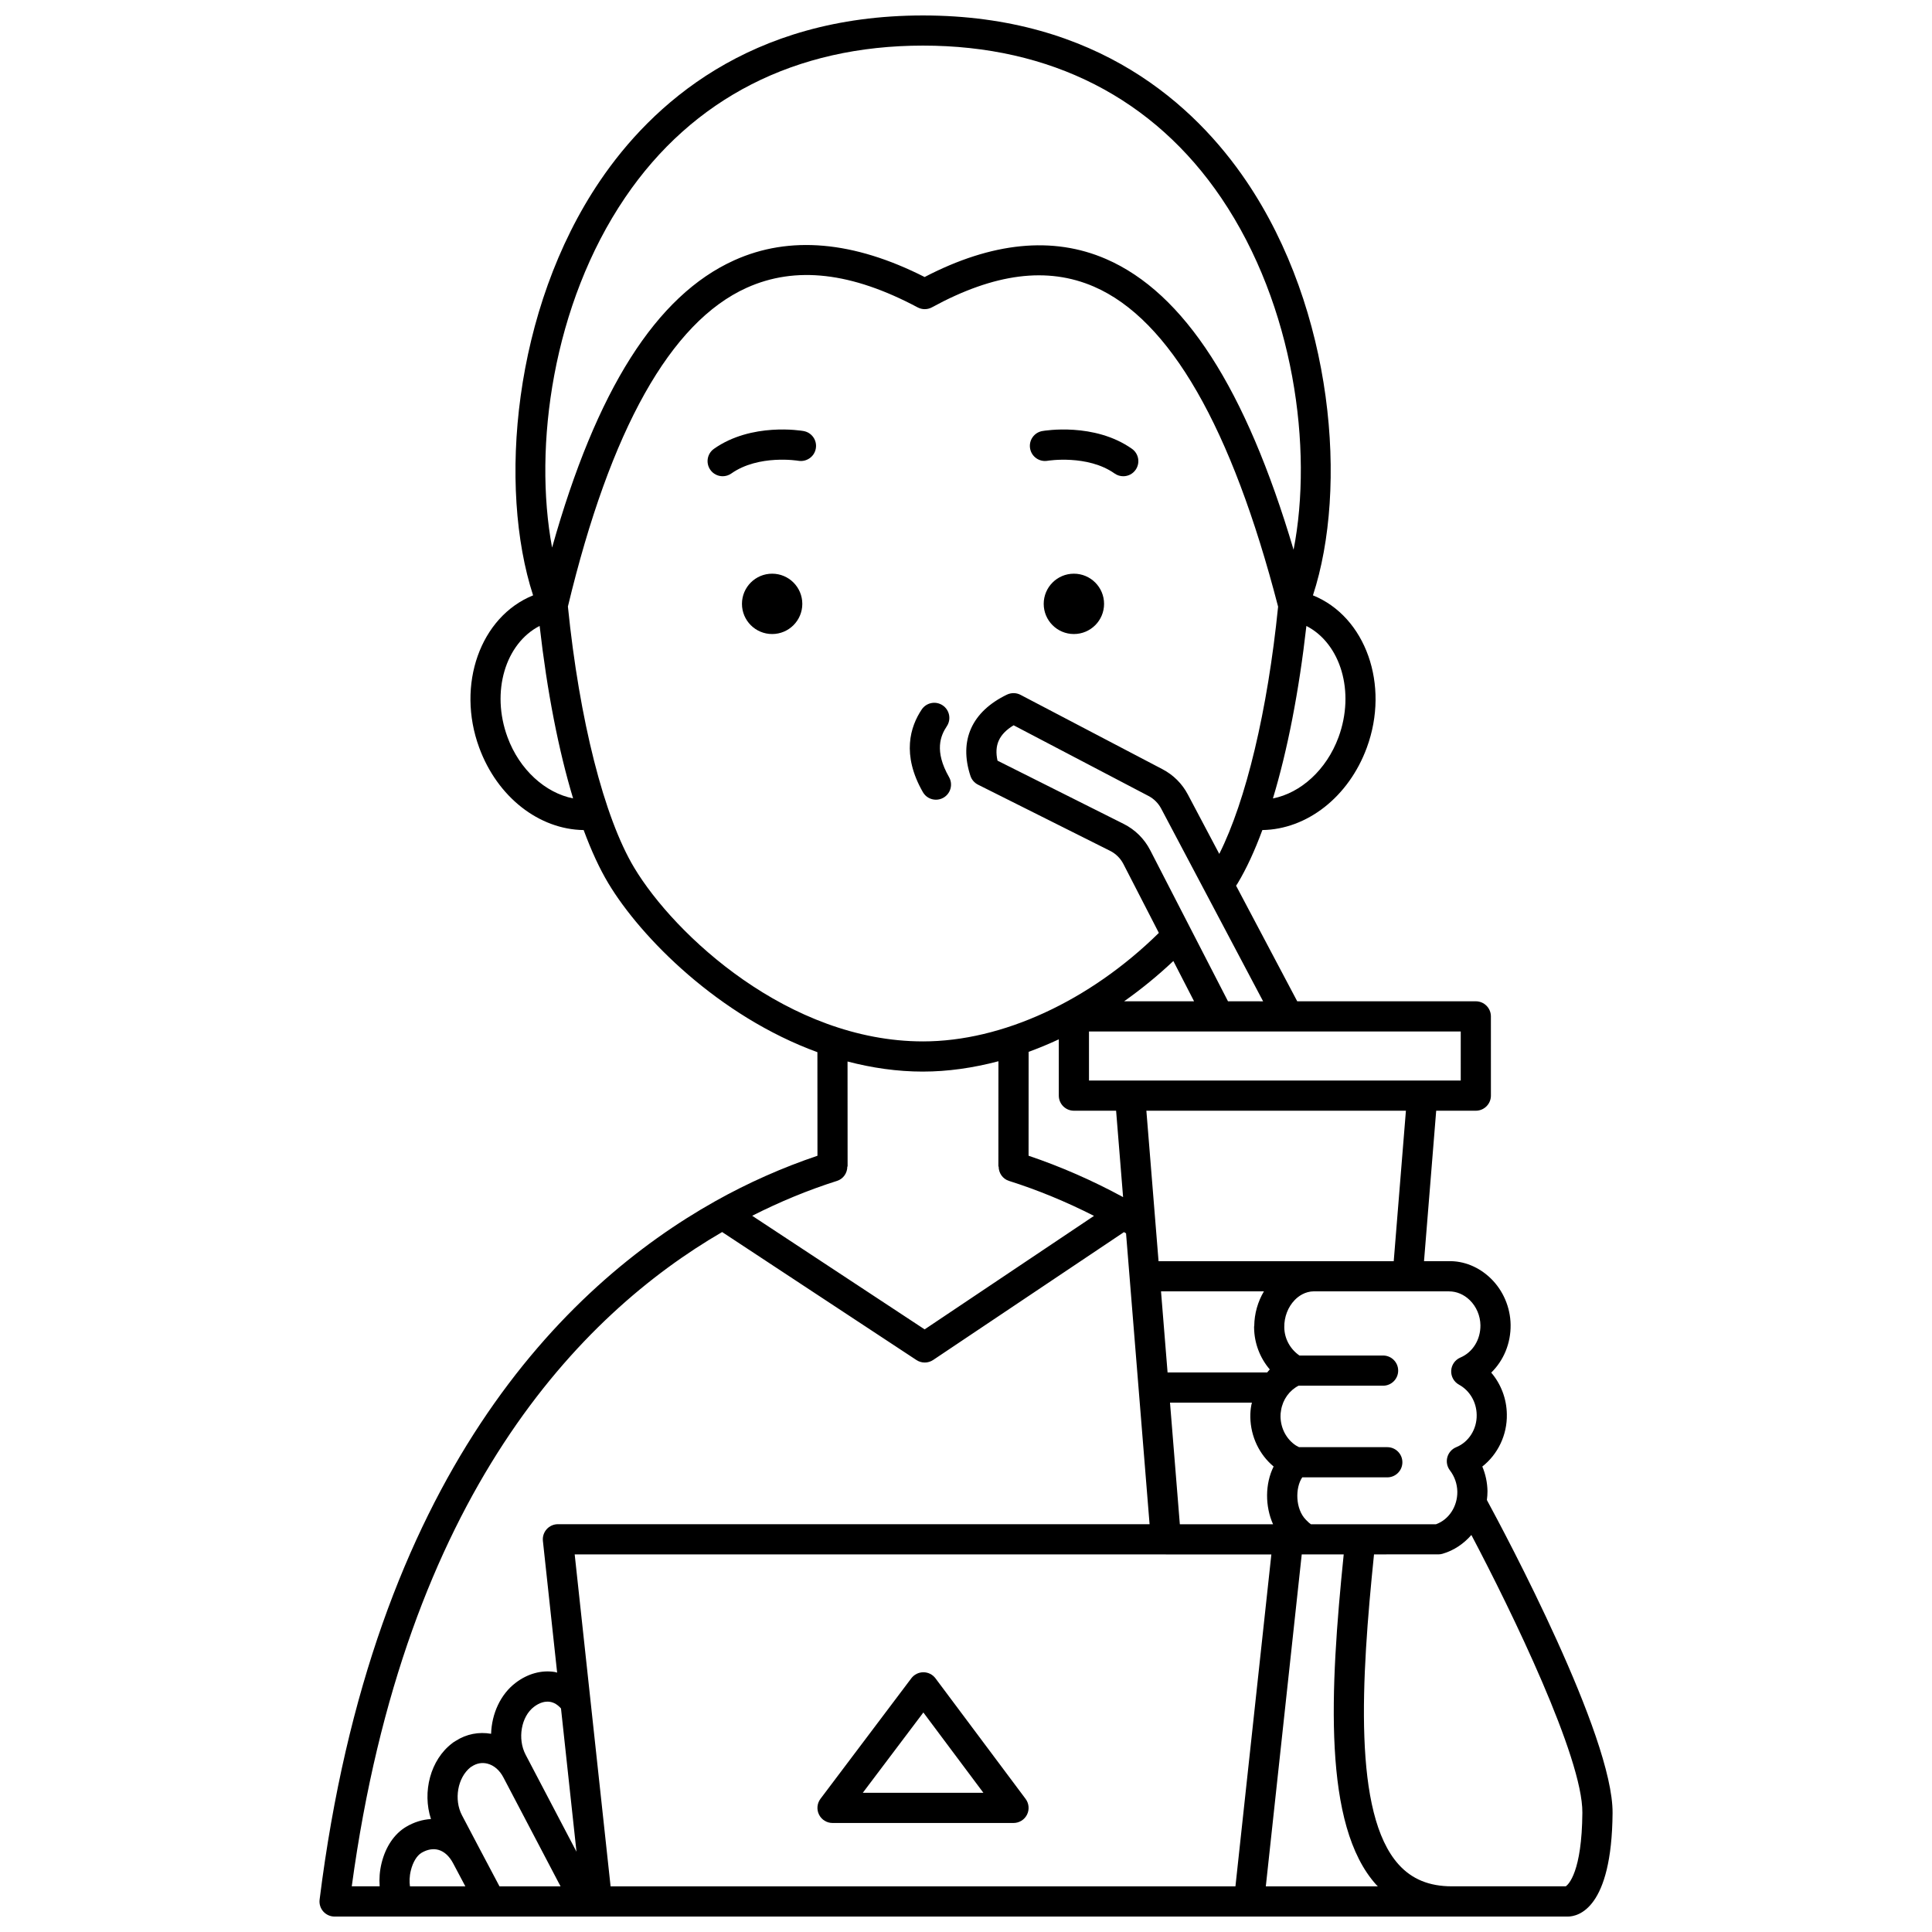 <?xml version="1.0" encoding="UTF-8"?>
<!-- Uploaded to: ICON Repo, www.svgrepo.com, Generator: ICON Repo Mixer Tools -->
<svg width="800px" height="800px" version="1.1" viewBox="144 144 512 512" xmlns="http://www.w3.org/2000/svg">
 <defs>
  <clipPath id="a">
   <path d="m228 148.09h344v503.81h-344z"/>
  </clipPath>
 </defs>
 <path d="m421.62 266.11c0.094-0.023 10.586-1.691 17.754 3.367 0.699 0.496 1.504 0.73 2.301 0.73 1.254 0 2.496-0.586 3.269-1.695 1.273-1.809 0.84-4.297-0.965-5.574-9.977-7.031-23.195-4.805-23.75-4.707-2.176 0.383-3.625 2.453-3.242 4.629 0.383 2.18 2.453 3.625 4.633 3.25z"/>
 <path d="m356.96 258.23c-0.559-0.098-13.773-2.328-23.75 4.707-1.805 1.273-2.238 3.766-0.965 5.574 0.777 1.105 2.016 1.695 3.269 1.695 0.797 0 1.598-0.234 2.301-0.73 7.223-5.09 17.66-3.387 17.766-3.363 2.16 0.355 4.238-1.074 4.617-3.246 0.391-2.18-1.062-4.25-3.238-4.637z"/>
 <path d="m436.59 304.03c0 4.418-3.582 7.996-8 7.996-4.414 0-7.996-3.578-7.996-7.996s3.582-7.996 7.996-7.996c4.418 0 8 3.578 8 7.996"/>
 <path d="m356.62 304.03c0 4.418-3.578 7.996-7.996 7.996-4.414 0-7.996-3.578-7.996-7.996s3.582-7.996 7.996-7.996c4.418 0 7.996 3.578 7.996 7.996"/>
 <path d="m391.91 588.77c-0.75-1.008-1.934-1.602-3.195-1.602h-0.008c-1.25 0-2.434 0.586-3.195 1.59l-24.078 31.945c-0.91 1.211-1.062 2.836-0.383 4.191 0.676 1.355 2.062 2.215 3.578 2.215h47.961c1.516 0 2.898-0.855 3.578-2.207 0.676-1.352 0.531-2.973-0.375-4.184zm-19.262 30.34 16.051-21.285 15.91 21.285z"/>
 <path d="m392.04 355.93c0.672 0 1.355-0.168 1.98-0.527 1.914-1.094 2.582-3.539 1.488-5.457-3.969-6.945-2.246-11.012-0.598-13.473 1.23-1.836 0.738-4.32-1.094-5.547-1.836-1.23-4.312-0.742-5.551 1.094-3.008 4.492-5.398 11.93 0.301 21.891 0.734 1.301 2.086 2.019 3.473 2.019z"/>
 <g clip-path="url(#a)">
  <path d="m538.04 541.52c0.098-0.785 0.168-1.574 0.16-2.383-0.047-2.262-0.512-4.453-1.371-6.488 4.109-3.234 6.609-8.363 6.5-13.828-0.051-4.137-1.559-8.039-4.137-11.062 3.281-3.207 5.203-7.75 5.137-12.68-0.066-4.621-1.984-9.102-5.262-12.285-3.098-3.012-7.129-4.688-11.223-4.57h-6.465l3.227-39.871h10.5c2.211 0 4-1.793 4-4l-0.004-21c0-2.207-1.789-4-4-4l-47.32 0.004-16.207-30.637c0.133-0.211 0.309-0.449 0.43-0.656 2.328-3.879 4.516-8.633 6.535-14.094 11.781-0.164 22.863-8.73 27.684-21.848 6.113-16.625-0.297-34.688-14.281-40.348 9.309-28.426 5.512-75.562-17.641-109.75-13.566-20.039-39.449-43.926-85.699-43.926-46.164 0-72.016 23.812-85.57 43.789-23.184 34.172-27.035 81.383-17.758 109.89-13.992 5.656-20.398 23.723-14.285 40.352 4.82 13.129 15.879 21.691 27.684 21.848 2.023 5.461 4.207 10.215 6.535 14.094 8.668 14.445 29.273 35.227 55.41 44.77l0.016 27.449c-9.211 3.109-18.316 7.121-27.086 12.039-40.094 22.504-90.824 72.875-104.85 185.09-0.145 1.141 0.211 2.281 0.969 3.144 0.762 0.855 1.852 1.348 2.996 1.348h326.75 0.035c2.785 0 11.695-2.023 11.898-27.449 0.16-20.379-28.434-73.957-33.305-82.934zm-10.137-55.293h0.113c2 0 3.938 0.82 5.477 2.312 1.762 1.715 2.801 4.141 2.836 6.652 0.047 3.82-2.039 7.184-5.316 8.574-1.41 0.602-2.356 1.953-2.43 3.481-0.078 1.531 0.727 2.973 2.07 3.707 2.848 1.566 4.641 4.617 4.684 8 0.078 3.773-2.102 7.219-5.426 8.57-1.156 0.473-2.023 1.453-2.352 2.656-0.328 1.203-0.074 2.492 0.684 3.481 1.242 1.625 1.918 3.574 1.965 5.617 0.055 3.945-2.246 7.438-5.648 8.664h-33.156c-0.328-0.219-0.758-0.574-1.301-1.156-2.867-2.883-2.879-8.512-0.996-11.27h22.539c2.211 0 4-1.793 4-4s-1.789-4-4-4h-23.387c-0.285-0.148-0.578-0.289-0.832-0.449-2.488-1.633-4.016-4.492-4.078-7.648-0.012-0.547 0.031-1.066 0.148-1.691 0.461-2.863 2.234-5.269 4.633-6.5h22.402c2.211 0 4-1.793 4-4 0-2.207-1.789-4-4-4h-22.164c-2.43-1.676-3.984-4.43-4.019-7.481-0.039-2.75 0.977-5.387 2.781-7.238 1.008-1.031 2.715-2.269 5.082-2.293h24.488c0.004 0 0.012 0.004 0.016 0.004 0.016 0 0.027-0.004 0.039-0.004zm-251.53 157.68-5.227-9.879-4.719-8.965c-2.176-4.137-1.18-9.984 2.273-12.727 0.105-0.059 0.211-0.125 0.312-0.191 1.293-0.863 2.727-1.129 4.172-0.758 1.73 0.445 3.234 1.742 4.234 3.668l9.723 18.531 4.922 9.387c0.004 0.008 0.012 0.012 0.016 0.02l0.48 0.914zm-23.727 0c-0.172-1.164-0.164-2.617 0.238-4.25 0.539-2.18 1.594-3.914 2.824-4.644 1.523-0.902 3.074-1.172 4.484-0.781 1.535 0.434 2.879 1.66 3.883 3.543l3.25 6.133zm40.023-47.148 4.106 37.961-3.562-6.789-9.922-18.922c-2.207-4.203-1.176-10.125 2.223-12.688 1.414-1.078 2.875-1.531 4.25-1.316 1.066 0.168 2.051 0.785 2.906 1.754zm3.629-40.82h156.66c0.008 0 0.012 0.004 0.02 0.004h27.945l-9.52 87.965h-165.59zm120.3-133.19c2.68-0.977 5.352-2.082 7.996-3.316v14.918c0 2.207 1.789 4 4 4h11.184l1.852 22.895c-8.141-4.422-16.543-8.094-25.047-10.965zm43.844-13.395h-18.539c4.527-3.203 8.902-6.762 13.047-10.676zm15.945 86.031c-0.004 0.09-0.051 0.164-0.051 0.258v0.039c0 0.031 0.02 0.059 0.02 0.094 0 0.027-0.008 0.055-0.008 0.082 0.051 4.125 1.566 8.031 4.16 11.059-0.25 0.246-0.457 0.535-0.691 0.797h-26.398l-1.738-21.492h27.273c-1.625 2.734-2.527 5.898-2.566 9.164zm-22.324 20.328h21.711c-0.043 0.215-0.125 0.418-0.156 0.641-0.203 1.066-0.289 2.121-0.27 3.227 0.105 5.141 2.375 9.887 6.176 13.059-2.301 4.617-2.277 10.562-0.152 15.301h-24.703zm34.91 40.227h11.125c-3.676 36.074-5.551 71.797 8.617 87.535 0.141 0.156 0.293 0.285 0.434 0.434l-29.695-0.004zm24.379-77.711h-62.324l-3.227-39.871h68.781zm17.758-47.871h-10.125c-0.023 0-0.043-0.012-0.062-0.012h-77.457c-0.023 0-0.043 0.012-0.062 0.012h-10.812v-13.008h98.52zm-61.68-21.004-20.609-40.035c-1.562-3.035-4-5.449-7.051-6.981l-33.418-16.754c-0.914-4.113 0.41-7.035 4.269-9.375l35.742 18.73c1.434 0.75 2.598 1.91 3.359 3.348l11.785 22.277c0.016 0.023 0.023 0.051 0.039 0.074l15.191 28.723zm29.293-69.988c-3.188 8.664-10.027 14.785-17.383 16.227 3.852-12.746 6.906-28.359 8.867-45.707 9.082 4.664 12.945 17.434 8.516 29.48zm-189.07-143c17.883-26.355 45.184-40.281 78.953-40.281 33.836 0 61.18 13.977 79.074 40.414 19.324 28.547 24.336 66.516 19.133 93.188-12.688-42.773-28.996-68.066-49.703-77.051-14.07-6.102-30.238-4.5-48.074 4.777-18.836-9.551-35.805-11.047-50.453-4.434-20.676 9.328-36.523 34.332-48.273 76.137-4.996-26.719 0.121-64.422 19.344-92.75zm-31.16 142.99c-4.43-12.043-0.562-24.816 8.516-29.48 1.965 17.344 5.019 32.961 8.867 45.707-7.324-1.445-14.203-7.566-17.383-16.227zm33.574 34.586c-7.977-13.301-14.527-39.137-17.566-69.211 11.27-46.938 27.207-75.363 47.379-84.465 12.941-5.836 27.77-4.141 45.309 5.195 1.188 0.633 2.613 0.625 3.793-0.02 16.551-9.035 30.598-10.832 42.953-5.469 20.043 8.699 36.453 37.238 48.777 84.801-2.777 27.484-8.5 51.406-15.59 65.52l-8.332-15.75c-1.516-2.871-3.84-5.184-6.719-6.691l-37.621-19.711c-1.117-0.582-2.445-0.605-3.59-0.059-9.332 4.504-12.766 12.152-9.684 21.535 0.332 1.012 1.055 1.848 2.008 2.328l35.004 17.535c1.523 0.766 2.742 1.973 3.527 3.492l9.395 18.258c-18.332 18.031-41.504 28.754-62.504 28.754-35.633 0-65.863-28.238-76.539-46.043zm76.539 54.039c6.547 0 13.266-0.965 19.988-2.738l-0.012 27.895h0.07c0 1.695 1.031 3.269 2.738 3.812 7.621 2.406 15.176 5.535 22.531 9.27l-44.883 30.078-45.703-30.105c7.344-3.723 14.875-6.836 22.477-9.242 1.707-0.539 2.738-2.113 2.738-3.812h0.074l-0.016-27.832c6.43 1.68 13.113 2.676 19.996 2.676zm-53.234 42.523 51.496 33.922c0.668 0.441 1.43 0.66 2.199 0.66 0.777 0 1.555-0.227 2.227-0.676l50.57-33.887c0.184 0.109 0.363 0.211 0.547 0.32l6.238 77.086h-156.8c-1.137 0-2.219 0.484-2.977 1.328-0.754 0.844-1.121 1.973-1 3.098l3.773 34.91c-0.215-0.047-0.418-0.141-0.637-0.172-3.516-0.559-7.188 0.457-10.324 2.844-4.066 3.066-6.371 8.227-6.539 13.535-3.223-0.562-6.504 0.039-9.348 1.863-0.52 0.281-0.879 0.57-0.988 0.664-5.734 4.359-7.957 12.871-5.602 20.07-2.234 0.121-4.477 0.812-6.574 2.051-3.121 1.852-5.434 5.258-6.508 9.605-0.52 2.102-0.66 4.199-0.512 6.168h-7.394c14.117-103.82 60.551-151.53 98.152-173.39zm223.58 173.39h-30.227c-5.961 0-10.566-1.891-14.07-5.781-12.113-13.453-9.93-48.984-6.527-82.184h3.269c0.008 0 0.012-0.004 0.02-0.004h13.758c0.375 0 0.75-0.051 1.113-0.16 3.039-0.879 5.629-2.664 7.641-4.981 10.66 20.207 29.531 59.031 29.414 73.598-0.117 15.75-3.703 19.027-4.391 19.512z"/>
 </g>
</svg>